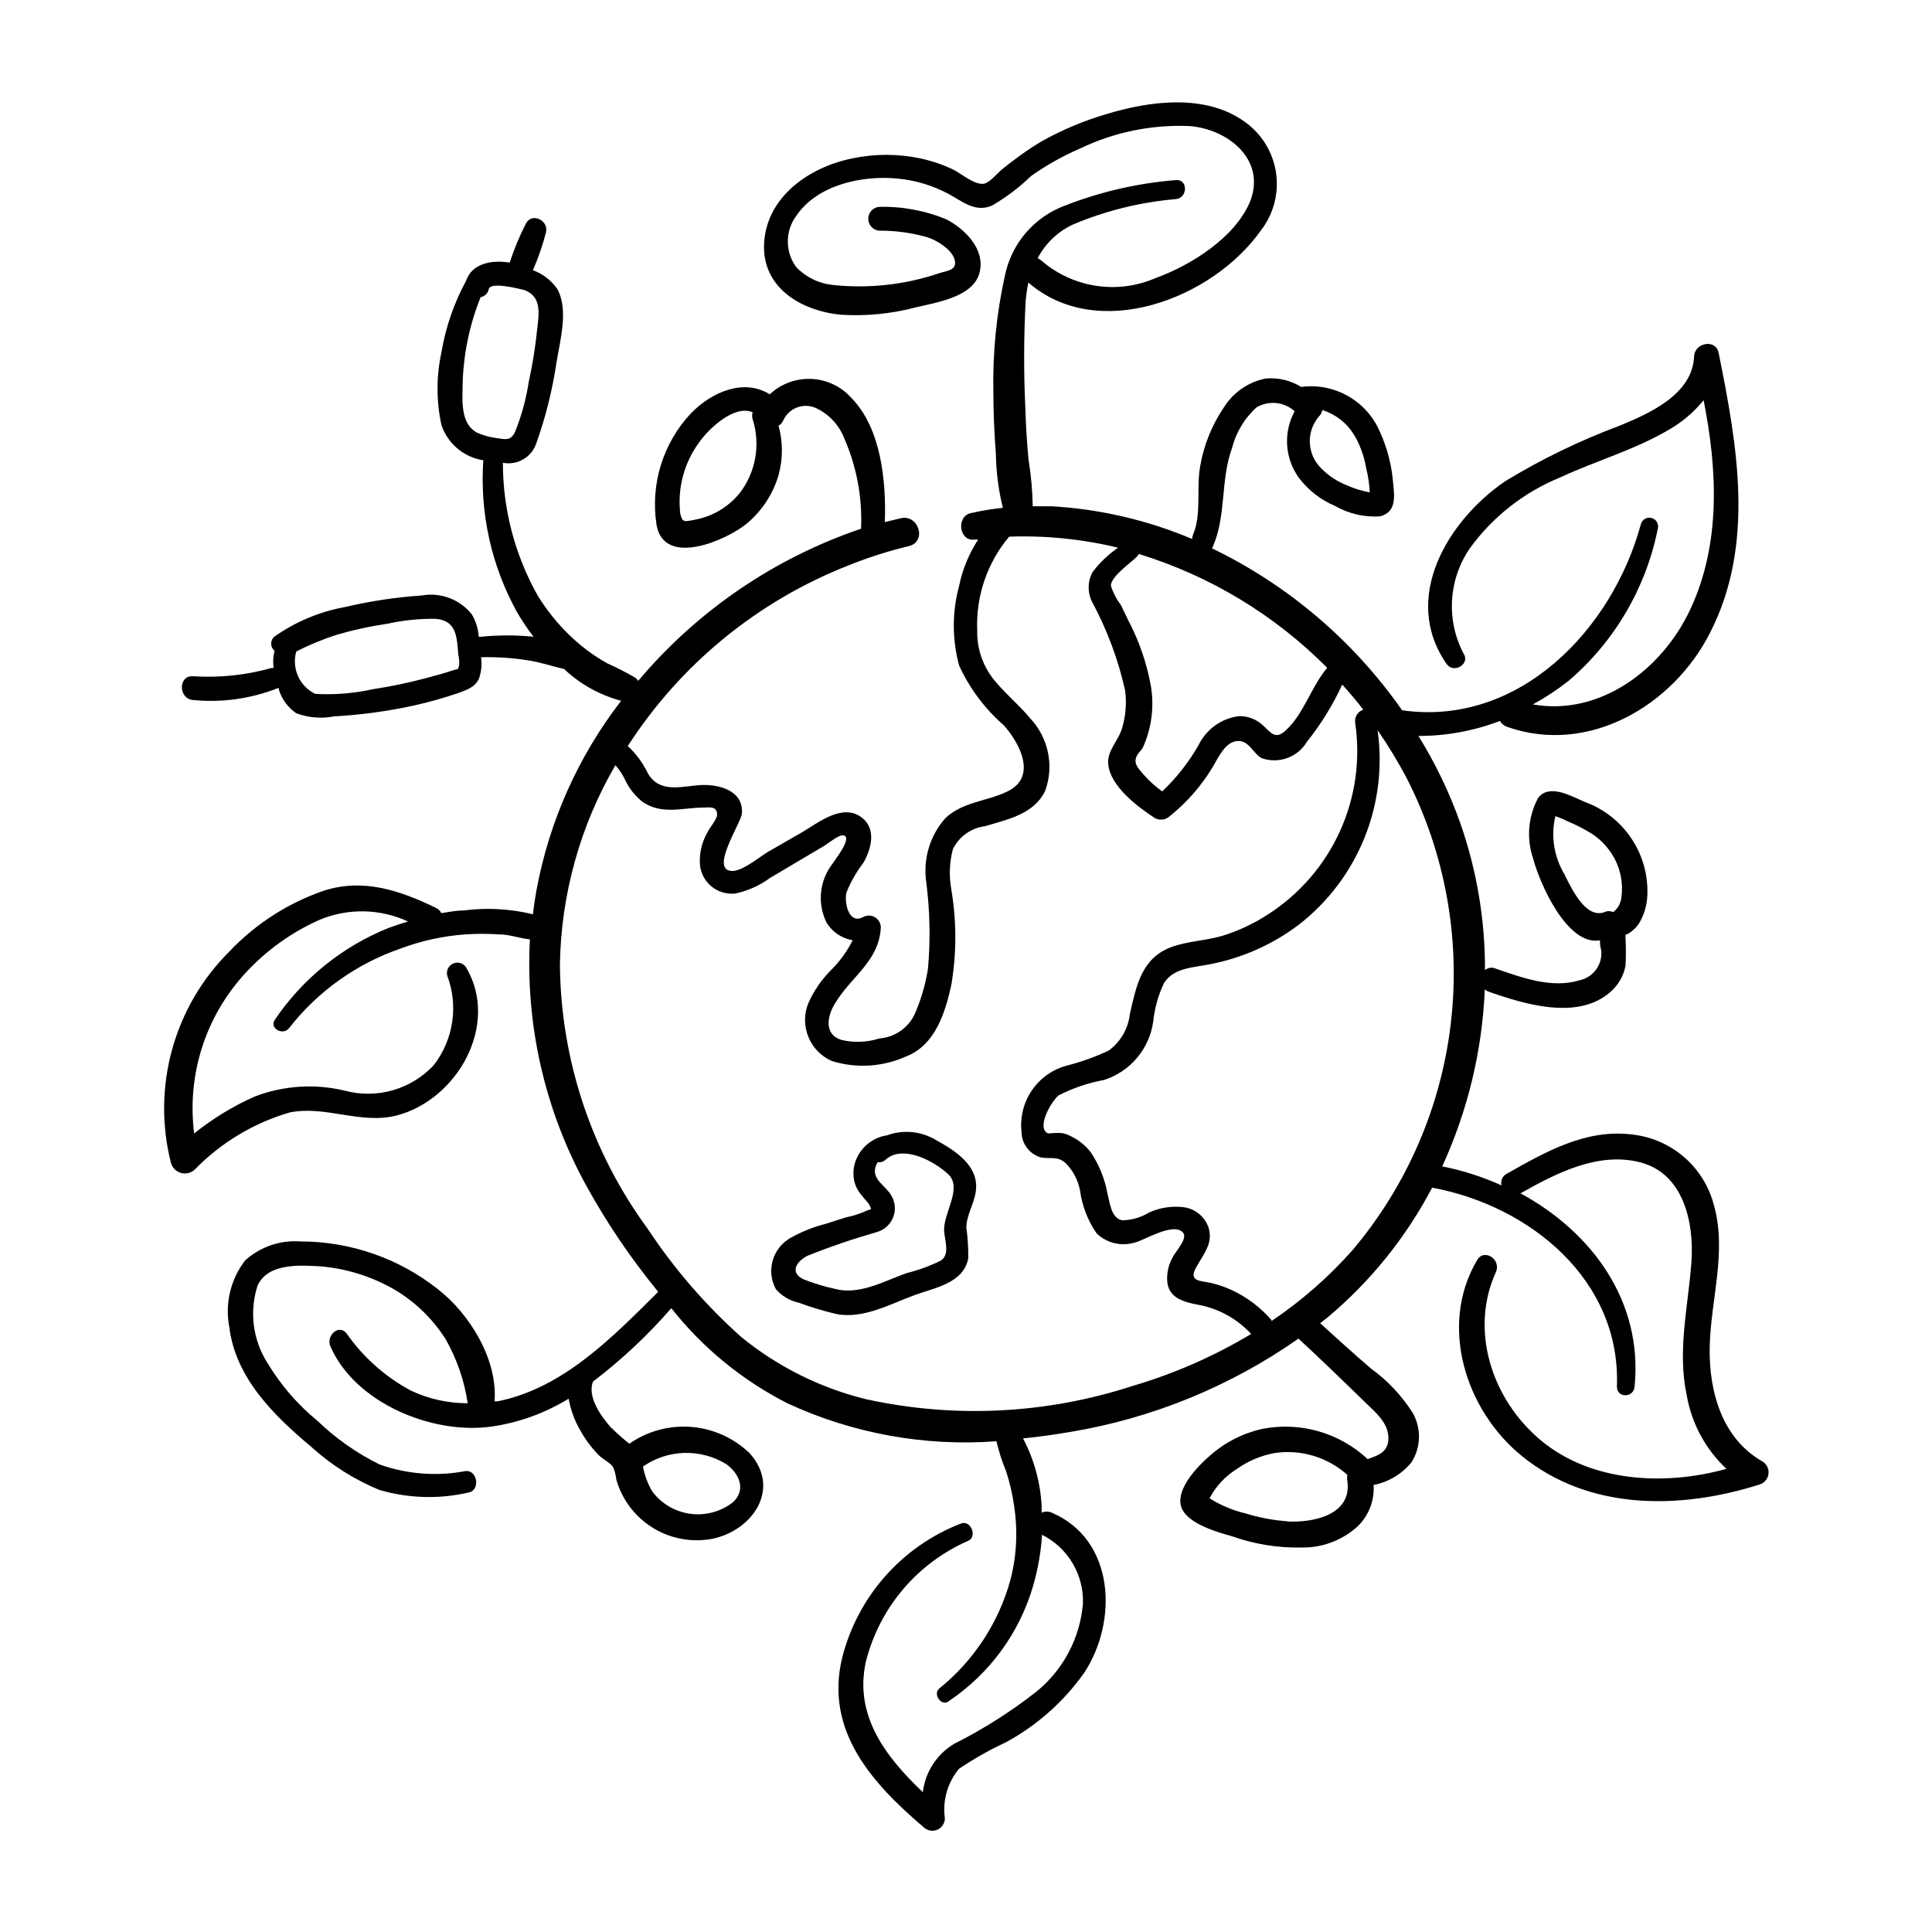<?xml version="1.0" encoding="UTF-8"?>
<!-- Uploaded to: ICON Repo, www.iconrepo.com, Generator: ICON Repo Mixer Tools -->
<svg fill="#000000" width="800px" height="800px" version="1.1" viewBox="144 144 512 512" xmlns="http://www.w3.org/2000/svg">
 <g>
  <path d="m260.04 485.64c-10.355-8.184-23.172-12.641-36.375-12.645-5.387-0.41-10.703 1.414-14.711 5.039-3.863 5.023-5.383 11.461-4.18 17.684 1.664 13.551 11.941 23.527 21.867 31.84h-0.004c5.273 4.758 11.324 8.574 17.887 11.285 7.668 2.246 15.789 2.488 23.578 0.707 3.223-0.504 2.519-6.047-0.754-5.691l-0.004-0.004c-7.609 1.445-15.469 0.836-22.77-1.762-6.055-2.996-11.609-6.902-16.477-11.59-5.195-4.25-9.629-9.363-13.098-15.113-3.996-6.152-4.996-13.781-2.723-20.758 2.82-5.945 11.133-5.34 16.625-5.039l0.004 0.004c6.844 0.578 13.48 2.641 19.445 6.043 5.609 3.273 10.348 7.856 13.805 13.352 2.945 5.227 4.91 10.945 5.793 16.879-5.227 0.023-10.391-1.133-15.113-3.375-6.766-3.641-12.582-8.816-16.98-15.113-2.168-2.672-5.441 0.707-4.332 3.324 6.5 15.113 27.055 23.527 42.672 21.363l0.004-0.004c7.269-1.035 14.246-3.559 20.504-7.406 0.504 2.891 1.512 5.672 2.973 8.215 1.355 2.488 3.051 4.777 5.039 6.801 1.008 1.008 3.125 2.016 3.828 3.223 0.398 1.059 0.668 2.156 0.805 3.277 1.52 5.262 4.938 9.773 9.59 12.668 4.648 2.894 10.207 3.961 15.602 3 10.934-2.117 18.59-13.402 10.078-22.773h-0.004c-4.203-4.027-9.672-6.473-15.477-6.926-5.805-0.449-11.59 1.125-16.363 4.457-1.758-1.406-3.438-2.902-5.039-4.484-2.519-2.922-6.144-7.961-4.586-11.992l0.004 0.004c7.566-5.754 14.523-12.27 20.754-19.449 8.309 10.516 18.793 19.109 30.734 25.191 17.312 8.027 36.391 11.496 55.418 10.074 0.645 2.719 1.504 5.383 2.57 7.961 0.977 2.988 1.688 6.059 2.117 9.172 1.02 6.512 0.695 13.164-0.957 19.547-3.098 11.348-9.691 21.43-18.844 28.816-1.863 1.461 0.605 5.039 2.57 3.324 10.809-7.269 18.711-18.113 22.316-30.629 1.25-4.371 2.027-8.863 2.32-13.402 3.387 1.691 6.215 4.328 8.137 7.59 1.922 3.266 2.859 7.016 2.695 10.801-0.801 9.016-5.195 17.332-12.195 23.074-6.832 5.375-14.191 10.051-21.965 13.953-4.582 2.762-7.629 7.484-8.262 12.797-9.723-9.27-18.238-20.152-15.113-34.512 3.57-14.32 13.582-26.172 27.102-32.09 2.57-1.109 0.707-5.644-1.914-4.586-15.68 6.074-27.426 19.398-31.488 35.719-4.586 19.246 8.012 33.152 21.613 44.738 0.953 0.926 2.359 1.195 3.582 0.695 1.227-0.504 2.035-1.688 2.062-3.012-0.66-4.711 0.691-9.484 3.727-13.148 3.977-2.676 8.152-5.031 12.496-7.055 8.191-4.461 15.258-10.73 20.656-18.336 9.02-13.602 8.262-35.266-8.516-42.473-0.859-0.402-1.855-0.402-2.719 0v-1.664c-0.309-6.301-1.996-12.457-4.938-18.035 4.18-0.402 8.363-1.008 12.543-1.715 21.75-3.621 42.41-12.074 60.457-24.734 6.098 5.644 12.09 11.438 18.035 17.23 2.469 2.418 5.691 5.039 5.793 8.969 0.102 3.93-2.719 4.734-5.492 5.742h0.004c-7.492-7.008-17.895-9.984-27.961-8.012-5.102 1.145-9.828 3.551-13.754 7.004-3.223 2.769-8.867 8.566-7.809 13.25 1.059 4.684 9.473 7.055 13.602 8.211 5.82 2.066 11.965 3.074 18.137 2.973 5.57 0.156 10.988-1.848 15.117-5.59 2.953-2.863 4.5-6.879 4.231-10.984 3.965-0.77 7.531-2.91 10.074-6.047 2.492-3.965 2.606-8.973 0.305-13.047-2.906-4.574-6.648-8.559-11.035-11.738-4.586-3.93-9.02-7.961-13.504-12.043l1.762-1.359h0.004c11.48-9.578 20.965-21.32 27.91-34.562 25.844 4.785 50.078 24.434 48.969 52.75 0 3.074 4.434 2.973 4.684 0 2.266-22.922-11.637-41.16-30.23-51.238 9.422-5.34 20.758-11.184 31.941-8.16 11.184 3.023 14.105 15.719 13.352 26.348-0.855 11.891-3.777 23.328-1.258 35.266h0.004c1.281 7.492 4.981 14.355 10.531 19.551-16.324 4.586-35.82 3.527-49.07-7.457s-18.992-29.371-12.043-44.637c1.562-3.477-3.273-6.5-5.039-3.074-10.078 17.23-3.023 39.551 11.84 51.691 17.887 14.609 41.969 14.309 63.027 7.656 1.297-0.367 2.25-1.473 2.426-2.809 0.176-1.336-0.461-2.648-1.621-3.336-10.68-6.098-14.156-18.438-13.957-30.23 0.25-12.543 4.586-25.191 1.16-37.535-1.266-5.019-4.051-9.523-7.973-12.906-3.922-3.379-8.789-5.469-13.941-5.984-12.141-1.461-22.773 4.637-32.949 10.379-1.168 0.559-1.781 1.867-1.461 3.121-5.035-2.266-10.305-3.953-15.719-5.035 6.773-14.754 10.605-30.688 11.285-46.906 0.332 0.305 0.727 0.527 1.16 0.656 9.773 3.426 24.535 7.91 33-0.805l-0.004-0.004c1.598-1.676 2.68-3.773 3.125-6.043 0.152-2.5 0.152-5.008 0-7.508 0-1.359 0-0.453 1.211-1.359 0.992-0.676 1.832-1.551 2.469-2.57 1.281-2.191 2.008-4.668 2.113-7.203 0.246-5.367-1.227-10.672-4.211-15.141-2.981-4.469-7.312-7.867-12.363-9.699-3.375-1.41-9.422-5.039-12.395-1.008-2.625 4.914-3.098 10.695-1.309 15.973 1.664 6.398 8.969 23.277 17.734 21.715 0 0.805 0 1.664 0.301 2.469v-0.004c0.508 3.777-1.969 7.305-5.691 8.113-7.406 2.266-15.367-0.707-22.371-3.125-0.918-0.387-1.977-0.211-2.719 0.453 0.047-13.273-2.168-26.461-6.551-38.992-2.859-8.066-6.574-15.801-11.082-23.074 7.387 0.004 14.711-1.344 21.613-3.981 0.438 0.773 1.16 1.352 2.016 1.609 21.512 7.508 43.984-5.691 53.758-25.191 11.84-23.375 7.106-49.422 2.168-73.961-0.754-3.777-6.348-2.719-6.5 0.906-0.402 10.078-11.789 15.113-19.598 18.34l-0.004 0.004c-10.625 3.953-20.848 8.914-30.531 14.812-15.113 10.379-27.609 30.883-15.469 48.367 1.914 2.719 6.297 0 4.535-2.672-2.293-4.348-3.363-9.238-3.086-14.148 0.273-4.906 1.883-9.648 4.648-13.711 6.082-8.43 14.41-14.973 24.031-18.895 9.422-4.383 19.75-7.305 28.719-12.594 3.555-2.016 6.699-4.684 9.27-7.859 3.68 18.438 4.586 38.137-3.527 55.418-7.406 15.922-23.93 28.363-41.715 25.191 3.328-1.812 6.496-3.902 9.473-6.25 12.172-10.402 20.496-24.598 23.629-40.305 0.332-1.238-0.398-2.512-1.637-2.844-1.238-0.336-2.516 0.398-2.848 1.637-7.559 27.91-32.293 53.754-63.277 49.32-12.844-18.383-30.191-33.164-50.383-42.922 0.121-0.191 0.223-0.395 0.301-0.605 3.527-8.262 1.914-17.531 5.039-26.047 1.062-4.141 3.324-7.871 6.5-10.73 3.234-1.867 7.301-1.441 10.074 1.059-1.52 2.777-2.211 5.938-1.988 9.102 0.223 3.16 1.352 6.191 3.25 8.73 2.469 3.188 5.711 5.684 9.422 7.258 3.621 2.07 7.773 3.035 11.938 2.769 4.281-1.109 3.879-5.039 3.477-8.766-0.371-4.816-1.598-9.523-3.625-13.906-1.738-3.922-4.699-7.176-8.441-9.273-3.742-2.098-8.062-2.93-12.316-2.363-2.812-1.754-6.121-2.531-9.422-2.219-4.566 0.91-8.559 3.664-11.031 7.609-3.195 4.695-5.344 10.02-6.301 15.617-1.059 5.644 0.402 12.594-1.812 17.938-0.195 0.426-0.297 0.891-0.301 1.359-11.824-4.996-24.418-7.93-37.234-8.668h-5.039 0.004c-0.07-4.152-0.441-8.293-1.109-12.391-0.453-4.586-0.707-9.219-0.855-13.805-0.441-9.434-0.406-18.887 0.098-28.316 0.152-1.605 0.387-3.203 0.707-4.785 18.488 16.02 48.871 4.281 61.668-13.855 3.34-4.34 4.773-9.852 3.965-15.27-0.809-5.418-3.785-10.27-8.25-13.445-10.43-7.559-25.191-5.543-36.527-2.117h0.004c-5.996 1.746-11.777 4.164-17.23 7.203-2.586 1.527-5.078 3.211-7.457 5.039-1.109 0.805-2.117 1.613-3.176 2.469-1.059 0.855-3.074 3.324-4.535 3.727-2.519 0.707-6.348-2.769-8.566-3.777h0.004c-2.719-1.277-5.578-2.242-8.516-2.871-5.945-1.258-12.09-1.258-18.035 0-11.285 2.266-22.723 10.078-23.375 22.52-0.605 11.637 9.621 17.785 20.152 18.895h-0.004c6.781 0.449 13.59-0.215 20.152-1.965 5.34-1.258 15.113-2.719 16.777-9.117 1.664-6.402-4.078-11.691-8.613-14.109-5.719-2.402-11.887-3.555-18.086-3.375-1.586 0.199-2.777 1.551-2.777 3.148 0 1.598 1.191 2.949 2.777 3.148 4.254-0.031 8.492 0.527 12.594 1.664 1.844 0.566 3.555 1.488 5.039 2.719 0.98 0.727 1.773 1.676 2.316 2.769 1.16 3.223-1.359 3.375-3.629 4.031-9.105 3.125-18.785 4.223-28.363 3.227-3.711-0.355-7.176-2.016-9.773-4.688-3.039-4.062-3.039-9.641 0-13.703 5.594-8.211 17.48-10.73 26.801-9.824h0.004c4.703 0.445 9.273 1.816 13.449 4.031 3.828 2.066 7.106 5.039 11.586 3.125h0.004c3.746-2.172 7.215-4.797 10.328-7.812 4.066-2.879 8.422-5.328 12.996-7.305 9.066-4.359 19.07-6.402 29.121-5.945 10.078 0.855 20.152 8.816 16.02 19.801-3.93 9.723-15.82 17.129-25.191 20.504h0.004c-4.973 2.141-10.445 2.84-15.789 2.008-5.348-0.828-10.352-3.148-14.441-6.691-0.289-0.25-0.609-0.453-0.957-0.605 2.047-3.914 5.32-7.047 9.32-8.918 8.707-3.676 17.938-5.957 27.355-6.75 3.125-0.352 3.176-5.289 0-5.039-10.082 0.801-19.996 3.074-29.422 6.754-8.137 3.008-14.152 9.996-15.918 18.488-2.258 10.184-3.289 20.605-3.074 31.035 0 5.391 0.25 10.781 0.656 16.121 0.066 4.875 0.691 9.727 1.863 14.461-2.867 0.293-5.711 0.762-8.516 1.41-3.879 0.855-3.125 7.508 0.957 7.004h1.008v-0.004c-2.438 3.727-4.144 7.883-5.039 12.246-1.883 6.926-1.883 14.23 0 21.16 2.793 6.07 6.848 11.48 11.891 15.867 4.434 5.039 8.766 13.754 0.805 17.531-5.441 2.621-11.789 2.672-16.375 7.055h0.004c-4.086 4.629-5.93 10.82-5.039 16.93 0.98 7.617 1.133 15.32 0.453 22.973-0.637 4.019-1.773 7.945-3.375 11.688-1.656 3.84-5.305 6.438-9.473 6.754-3.262 1.039-6.742 1.176-10.074 0.402-5.039-1.613-3.578-6.902-1.461-10.078 4.231-6.852 11.438-10.883 11.891-19.75-0.016-1.121-0.621-2.148-1.594-2.707-0.973-0.559-2.168-0.562-3.144-0.012-3.93 2.066-5.039-4.281-4.332-6.648v-0.004c1.148-2.785 2.652-5.41 4.484-7.809 2.066-3.629 3.426-8.867-0.352-11.84-5.039-4.031-11.488 1.16-15.871 3.777l-9.121 5.242c-2.418 1.461-6.195 4.684-9.07 5.039-6.852 0.453 1.914-12.594 2.168-15.113 0.555-6.047-5.742-7.809-10.578-7.656-4.836 0.152-10.984 2.469-14.258-2.973v-0.004c-1.32-2.769-3.148-5.266-5.391-7.356 14.016-21.727 34.516-38.488 58.594-47.91 5.125-2.062 10.398-3.746 15.77-5.039 5.039-1.109 2.769-8.566-2.066-7.406l-4.18 1.008c0.402-10.984-1.059-24.836-8.715-32.746h-0.004c-2.695-3.109-6.539-4.981-10.645-5.191-4.109-0.207-8.121 1.266-11.121 4.082-6.648-4.18-15.113-0.906-20.906 5.039-7.402 7.902-10.766 18.77-9.121 29.473 1.914 11.438 18.488 4.231 23.98-0.301l0.004-0.004c3.988-3.348 6.898-7.801 8.363-12.797 1.18-4.285 1.18-8.812 0-13.098 0.531-0.297 0.957-0.754 1.207-1.309 1.43-3.301 5.254-4.832 8.566-3.43 3.484 1.578 6.211 4.453 7.606 8.012 3.32 7.562 4.856 15.785 4.484 24.031-22.988 7.801-43.406 21.738-59.047 40.305-0.211-0.305-0.465-0.574-0.754-0.805-2.379-1.398-4.836-2.66-7.356-3.777-2.477-1.363-4.82-2.949-7.004-4.738-4.531-3.734-8.41-8.195-11.488-13.199-6.078-10.758-9.273-22.906-9.27-35.266 3.785 0.742 7.539-1.402 8.816-5.039 2.5-6.992 4.305-14.215 5.391-21.562 0.957-5.844 3.223-13.906 0.25-19.398h0.004c-1.586-2.316-3.859-4.078-6.5-5.035 1.43-3.262 2.59-6.629 3.477-10.078 0.707-3.125-3.727-5.34-5.34-2.266-1.707 3.32-3.137 6.773-4.281 10.328-5.039-0.805-10.078 0.352-11.539 4.785-3.223 5.906-5.434 12.309-6.551 18.945-1.391 6.371-1.391 12.973 0 19.344 1.668 4.93 5.941 8.523 11.086 9.32-0.961 14.02 2.152 28.016 8.969 40.305 1.301 2.242 2.75 4.394 4.332 6.449-4.609-0.453-9.25-0.453-13.855 0h-0.656c-0.145-2.078-0.766-4.094-1.812-5.894-3.16-3.984-8.242-5.918-13.25-5.039-6.875 0.473-13.699 1.5-20.406 3.074-6.703 1.223-13.066 3.887-18.641 7.809-0.574 0.461-0.906 1.156-0.906 1.891s0.332 1.43 0.906 1.891c-0.387 1.477-0.473 3.019-0.25 4.531h-0.453c-6.777 1.918-13.832 2.668-20.859 2.219-4.031-0.301-3.981 5.996 0 6.297 7.598 0.738 15.266-0.332 22.371-3.125h0.352c-0.02 0.152-0.02 0.305 0 0.453 0.793 2.492 2.387 4.652 4.535 6.148 3.211 1.223 6.703 1.52 10.074 0.855 7.188-0.391 14.332-1.367 21.363-2.922 3.867-0.867 7.684-1.945 11.438-3.223 2.316-0.855 4.637-1.562 5.644-3.981h-0.004c0.602-1.781 0.773-3.68 0.504-5.543 4.129-0.109 8.262 0.16 12.344 0.805 3.324 0.504 6.449 1.562 9.672 2.316v0.004c4.262 4.016 9.457 6.906 15.117 8.414-11.406 14.758-19.113 32.031-22.473 50.379-0.371 2.047-0.672 4.113-0.906 6.195-6.016-1.461-12.25-1.801-18.391-1.004-1.965 0-3.93 0.402-5.894 0.707v-0.004c-0.27-0.605-0.754-1.086-1.359-1.359-9.523-4.637-19.246-7.961-29.773-4.586-9.477 3.266-18.031 8.758-24.938 16.023-14.77 14.625-20.695 35.977-15.57 56.121 0.367 1.301 1.387 2.309 2.688 2.66 1.301 0.352 2.691-0.008 3.66-0.945 6.953-7.129 15.633-12.336 25.191-15.113 9.574-1.863 18.742 3.273 28.363 0.805 15.973-4.231 27.258-23.98 18.34-39.195-0.723-1.145-2.168-1.594-3.414-1.07-1.246 0.523-1.934 1.867-1.625 3.184 3.031 8.012 1.676 17.02-3.574 23.781-2.941 3.152-6.688 5.445-10.832 6.637-4.144 1.188-8.531 1.227-12.699 0.113-7.949-1.918-16.297-1.375-23.93 1.562-5.742 2.551-11.125 5.836-16.02 9.773-1.977-15.461 2.984-31.008 13.551-42.469 5.527-6.019 12.23-10.84 19.699-14.156 7.527-3.137 16.027-2.973 23.426 0.453-1.68 0.504-3.359 1.059-5.039 1.664l0.004-0.004c-12.281 4.91-22.812 13.387-30.23 24.336-1.613 2.316 2.168 4.383 3.777 2.215 7.613-9.734 17.887-17.051 29.574-21.059 5.453-2.043 11.172-3.297 16.98-3.727 3.051-0.203 6.113-0.203 9.168 0 2.719 0 5.391 1.059 8.062 1.309-1.199 22.637 3.93 45.156 14.812 65.043 5.508 10.023 11.934 19.52 19.195 28.363-12.191 12.09-25.191 25.543-42.57 29.02h-0.805c0.852-11.133-6.606-23.176-15.02-29.727zm76.48 46.402c3.426 2.519 5.289 6.75 1.715 10.078h-0.004c-3.184 2.477-7.231 3.582-11.234 3.059-4-0.52-7.629-2.621-10.074-5.832-1.25-2.059-2.102-4.328-2.519-6.699 3.227-2.246 7.039-3.504 10.969-3.609 3.93-0.109 7.805 0.938 11.148 3.004zm148.68 15.113h-0.004c-3.742-0.258-7.445-0.949-11.031-2.066-3.41-0.797-6.664-2.16-9.625-4.027 1.66-3.16 4.129-5.82 7.156-7.711 3.004-2.148 6.441-3.609 10.074-4.281 6.977-1.043 14.051 1.082 19.297 5.793-0.105 0.531-0.105 1.082 0 1.613 1.258 9.07-9.168 11.082-15.871 10.73zm73.504-171.3v0.004c-2.871-4.652-3.777-10.25-2.519-15.57 1.109 0.371 2.184 0.828 3.223 1.363 1.734 0.703 3.418 1.527 5.039 2.469 3.172 1.688 5.769 4.281 7.457 7.453 1.613 3.098 2.246 6.613 1.812 10.078-0.125 1.613-0.93 3.098-2.215 4.082-0.73-0.363-1.586-0.363-2.316 0-4.891 1.762-8.516-5.894-10.48-9.773zm-55.418-115.88c1.352 2.539 2.289 5.277 2.769 8.113 0.523 2.098 0.844 4.238 0.957 6.398-2.082-0.375-4.113-1-6.047-1.863-2.559-0.996-4.879-2.523-6.801-4.484-3.805-3.699-4.09-9.711-0.656-13.754 0.492-0.449 0.812-1.055 0.91-1.715 3.848 1.199 7.055 3.883 8.914 7.457zm-163.34 14.812c-2.047 2.477-4.656 4.43-7.609 5.695-1.523 0.629-3.109 1.082-4.734 1.359-2.316 0.402-2.769 0.605-3.324-1.715-0.789-6.723 1.012-13.496 5.035-18.941 2.418-3.477 9.32-10.078 14.156-7.91h0.004c-0.207 0.605-0.207 1.258 0 1.863 2.125 6.731 0.809 14.078-3.527 19.648zm-73.355-28.363c0.125-8.121 1.746-16.148 4.785-23.68 1.105-0.195 1.973-1.059 2.168-2.164 0.453-2.016 8.312 0 9.473 0.301 4.535 1.762 3.828 6.098 3.375 10.078v-0.004c-0.48 4.793-1.234 9.555-2.269 14.258-0.695 4.543-1.914 8.988-3.625 13.25-1.16 2.367-2.418 2.016-5.039 1.613-1.738-0.227-3.434-0.703-5.039-1.41-4.231-2.266-3.93-7.961-3.828-12.242zm-0.906 73.809c-0.402 1.461 0 0.855-1.812 1.461s-4.785 1.461-7.152 2.066h-0.004c-4.547 1.207-9.152 2.164-13.805 2.871-5.039 1.121-10.211 1.547-15.367 1.258-4.184-2.023-6.309-6.762-5.035-11.234 3.449-1.766 7.039-3.246 10.73-4.434 4.394-1.285 8.871-2.262 13.402-2.922 4.168-0.914 8.426-1.352 12.695-1.309 5.644 0.402 5.742 4.734 6.098 9.371h-0.004c0.227 0.938 0.312 1.906 0.254 2.871zm236.79 155.02c-6.34 7.168-13.57 13.5-21.512 18.84v-0.25c-2.887-3.336-6.441-6.027-10.43-7.91-1.762-0.816-3.602-1.461-5.492-1.914-2.672-0.656-6.195-0.25-4.082-4.082 2.117-3.828 4.484-6.348 3.375-10.43h0.004c-0.945-3.016-3.566-5.203-6.703-5.59-3.109-0.367-6.262 0.121-9.117 1.41-2.156 1.32-4.625 2.035-7.156 2.066-2.922-0.605-3.223-4.637-3.879-7.106-0.707-3.91-2.215-7.633-4.434-10.934-1.297-1.68-2.949-3.055-4.836-4.031-0.746-0.41-1.543-0.734-2.367-0.957-1.059-0.301-3.324 0-4.133 0-3.125-1.512 0.805-8.363 2.82-10.078l0.004 0.004c3.793-1.941 7.848-3.316 12.039-4.082 3.422-1.098 6.465-3.144 8.773-5.898s3.793-6.106 4.277-9.668c0.367-3.496 1.32-6.902 2.82-10.078 2.621-4.18 7.91-4.133 12.242-5.039v0.004c8.543-1.648 16.59-5.234 23.527-10.48 7.711-5.992 13.699-13.914 17.359-22.965 3.664-9.051 4.871-18.91 3.5-28.574 2.816 4.074 5.391 8.312 7.707 12.695 10.199 19.934 14.281 42.438 11.734 64.684s-11.605 43.246-26.043 60.363zm-6.75-154.27c-4.281 5.039-6.195 12.242-11.035 16.625-2.82 2.57-3.93 0.453-6.195-1.562v0.004c-1.691-1.504-3.887-2.316-6.148-2.269-4.648 0.59-8.688 3.488-10.73 7.711-2.594 4.527-5.836 8.652-9.621 12.242-1.852-1.332-3.539-2.871-5.039-4.586-1.008-1.211-2.215-2.367-2.016-3.828 0.203-1.461 1.461-2.316 1.914-3.176 2.297-5.059 3.051-10.684 2.168-16.172-1.098-6.191-3.156-12.176-6.098-17.734-0.605-1.309-1.258-2.57-1.863-3.879-1.176-1.547-2.078-3.285-2.668-5.137 0-2.469 5.289-6.047 6.902-7.707l-0.004-0.004c0.199-0.211 0.367-0.449 0.504-0.703 18.875 5.793 36.023 16.16 49.93 30.176zm-203.34 78.695c0.277-18.602 5.344-36.82 14.711-52.898 1.145 1.289 2.082 2.75 2.769 4.332 1.086 2.117 2.613 3.973 4.484 5.441 5.039 3.375 10.379 1.562 15.77 1.461 1.863 0 3.879-0.504 3.93 1.863 0 1.16-1.965 3.477-2.469 4.535-1.484 2.492-2.219 5.363-2.117 8.262 0.082 2.359 1.148 4.578 2.938 6.117 1.789 1.539 4.141 2.262 6.484 1.996 3.297-0.699 6.402-2.09 9.117-4.082l9.168-5.441 5.289-3.125c1.059-0.656 3.93-3.023 5.039-2.769 2.621 0.453-2.316 6.602-2.973 7.656h0.004c-1.668 2.195-2.688 4.809-2.945 7.551-0.258 2.742 0.254 5.504 1.484 7.969 1.523 2.465 4.039 4.156 6.902 4.633-1.367 2.719-3.133 5.215-5.242 7.406-2.805 2.691-5.047 5.91-6.598 9.473-2.258 5.91 0.512 12.555 6.297 15.113 6.492 2.023 13.504 1.594 19.699-1.207 7.707-2.973 10.379-11.586 11.992-18.992v-0.004c1.398-8.336 1.398-16.852 0-25.188-0.648-3.566-0.512-7.227 0.402-10.73 1.625-3.344 4.828-5.637 8.512-6.098 6.047-1.812 13-3.176 15.973-9.422 1.168-3.246 1.414-6.754 0.711-10.133-0.699-3.379-2.324-6.5-4.691-9.012-2.769-3.375-6.195-6.195-9.02-9.523-3.356-3.801-5.156-8.73-5.035-13.805-0.379-9.043 2.641-17.902 8.461-24.836 9.711-0.344 19.426 0.641 28.871 2.922-2.582 1.777-4.859 3.953-6.754 6.449-1.387 2.543-1.387 5.617 0 8.16 3.914 7.316 6.812 15.129 8.617 23.227 0.457 3.469 0.145 6.992-0.906 10.328-1.008 3.074-3.777 5.594-3.578 8.969 0.301 5.945 7.859 11.586 12.344 14.508 1.293 0.727 2.906 0.52 3.981-0.504 4.59-3.676 8.48-8.145 11.484-13.199 1.359-2.266 3.125-6.348 6.297-6.699 3.176-0.352 4.332 3.375 6.551 4.535 4.547 1.605 9.594-0.23 12.043-4.383 3.715-4.637 6.844-9.715 9.32-15.117 1.949 2.148 3.812 4.367 5.594 6.648l-0.004 0.004c-1.449 0.473-2.359 1.91-2.164 3.426 1.461 9.812 0.051 19.84-4.062 28.871-4.113 9.027-10.75 16.672-19.113 22.012-3.793 2.461-7.914 4.379-12.242 5.695-4.434 1.258-9.168 1.359-13.453 2.973-7.809 2.973-9.168 10.43-10.832 17.684-0.43 3.863-2.457 7.371-5.59 9.672-3.559 1.684-7.269 3.016-11.086 3.981-3.769 1-7.059 3.32-9.266 6.535-2.211 3.219-3.195 7.117-2.773 10.996 0.012 3.125 2.051 5.879 5.035 6.801 2.57 0.504 4.484-0.453 6.699 1.562h0.004c1.949 1.992 3.262 4.516 3.777 7.254 0.555 4.094 2.074 7.996 4.434 11.387 2.691 2.539 6.535 3.441 10.078 2.371 2.672-0.656 10.078-5.391 12.695-2.719 1.562 1.512-1.914 5.039-2.672 6.648-0.98 1.734-1.484 3.699-1.461 5.691 0 5.039 4.332 6.144 8.414 6.902 5.328 1.012 10.188 3.715 13.855 7.707-9.883 5.926-20.48 10.566-31.539 13.805-22.781 7.414-47.133 8.613-70.531 3.477-12.082-2.965-23.352-8.574-33-16.426-9.484-8.457-17.836-18.109-24.84-28.715-14.906-20.309-23.051-44.789-23.273-69.98z"/>
  <path d="m355.66 489.22c3.289 1.223 6.656 2.234 10.074 3.023 7.055 1.359 14.207-2.672 20.656-5.039 5.289-1.914 13.047-3.176 14.207-9.773 0.035-2.695-0.133-5.391-0.504-8.059 0-3.375 2.117-6.398 2.519-9.773 0.855-6.648-5.391-10.629-10.531-13.453h0.004c-3.934-2.383-8.734-2.848-13.051-1.262-3.297 0.5-6.156 2.539-7.707 5.492-1.191 2.191-1.48 4.758-0.805 7.156 0.336 1.059 0.863 2.051 1.559 2.922 0.453 0.605 0.957 1.109 1.41 1.715l0.004-0.004c0.656 0.613 1.129 1.398 1.359 2.269l-1.16 0.402c-1.738 0.797-3.562 1.387-5.441 1.762l-5.391 1.715c-3.16 0.809-6.207 2.008-9.066 3.574-2.398 1.254-4.191 3.414-4.977 6-0.785 2.59-0.5 5.383 0.793 7.754 1.574 1.816 3.695 3.074 6.047 3.578zm2.367-12.445c5.984-2.391 12.09-4.473 18.289-6.246 1.984-0.539 3.602-1.98 4.367-3.894 0.762-1.91 0.582-4.07-0.488-5.828-1.359-2.469-5.039-4.133-4.231-7.356 0.125-0.523 0.348-1.02 0.652-1.461 0.754 0.117 1.52-0.125 2.066-0.656 4.586-4.133 13 0.402 16.676 3.93 3.68 3.527-1.211 10.078-1.16 14.609 0 2.519 1.715 6.398-0.805 8.16v0.004c-2.941 1.457-6.031 2.59-9.219 3.375-5.996 2.168-12.543 5.894-18.992 4.133h-0.004c-2.852-0.621-5.652-1.48-8.363-2.57-3.574-1.812-1.762-4.688 1.211-6.199z"/>
 </g>
</svg>
